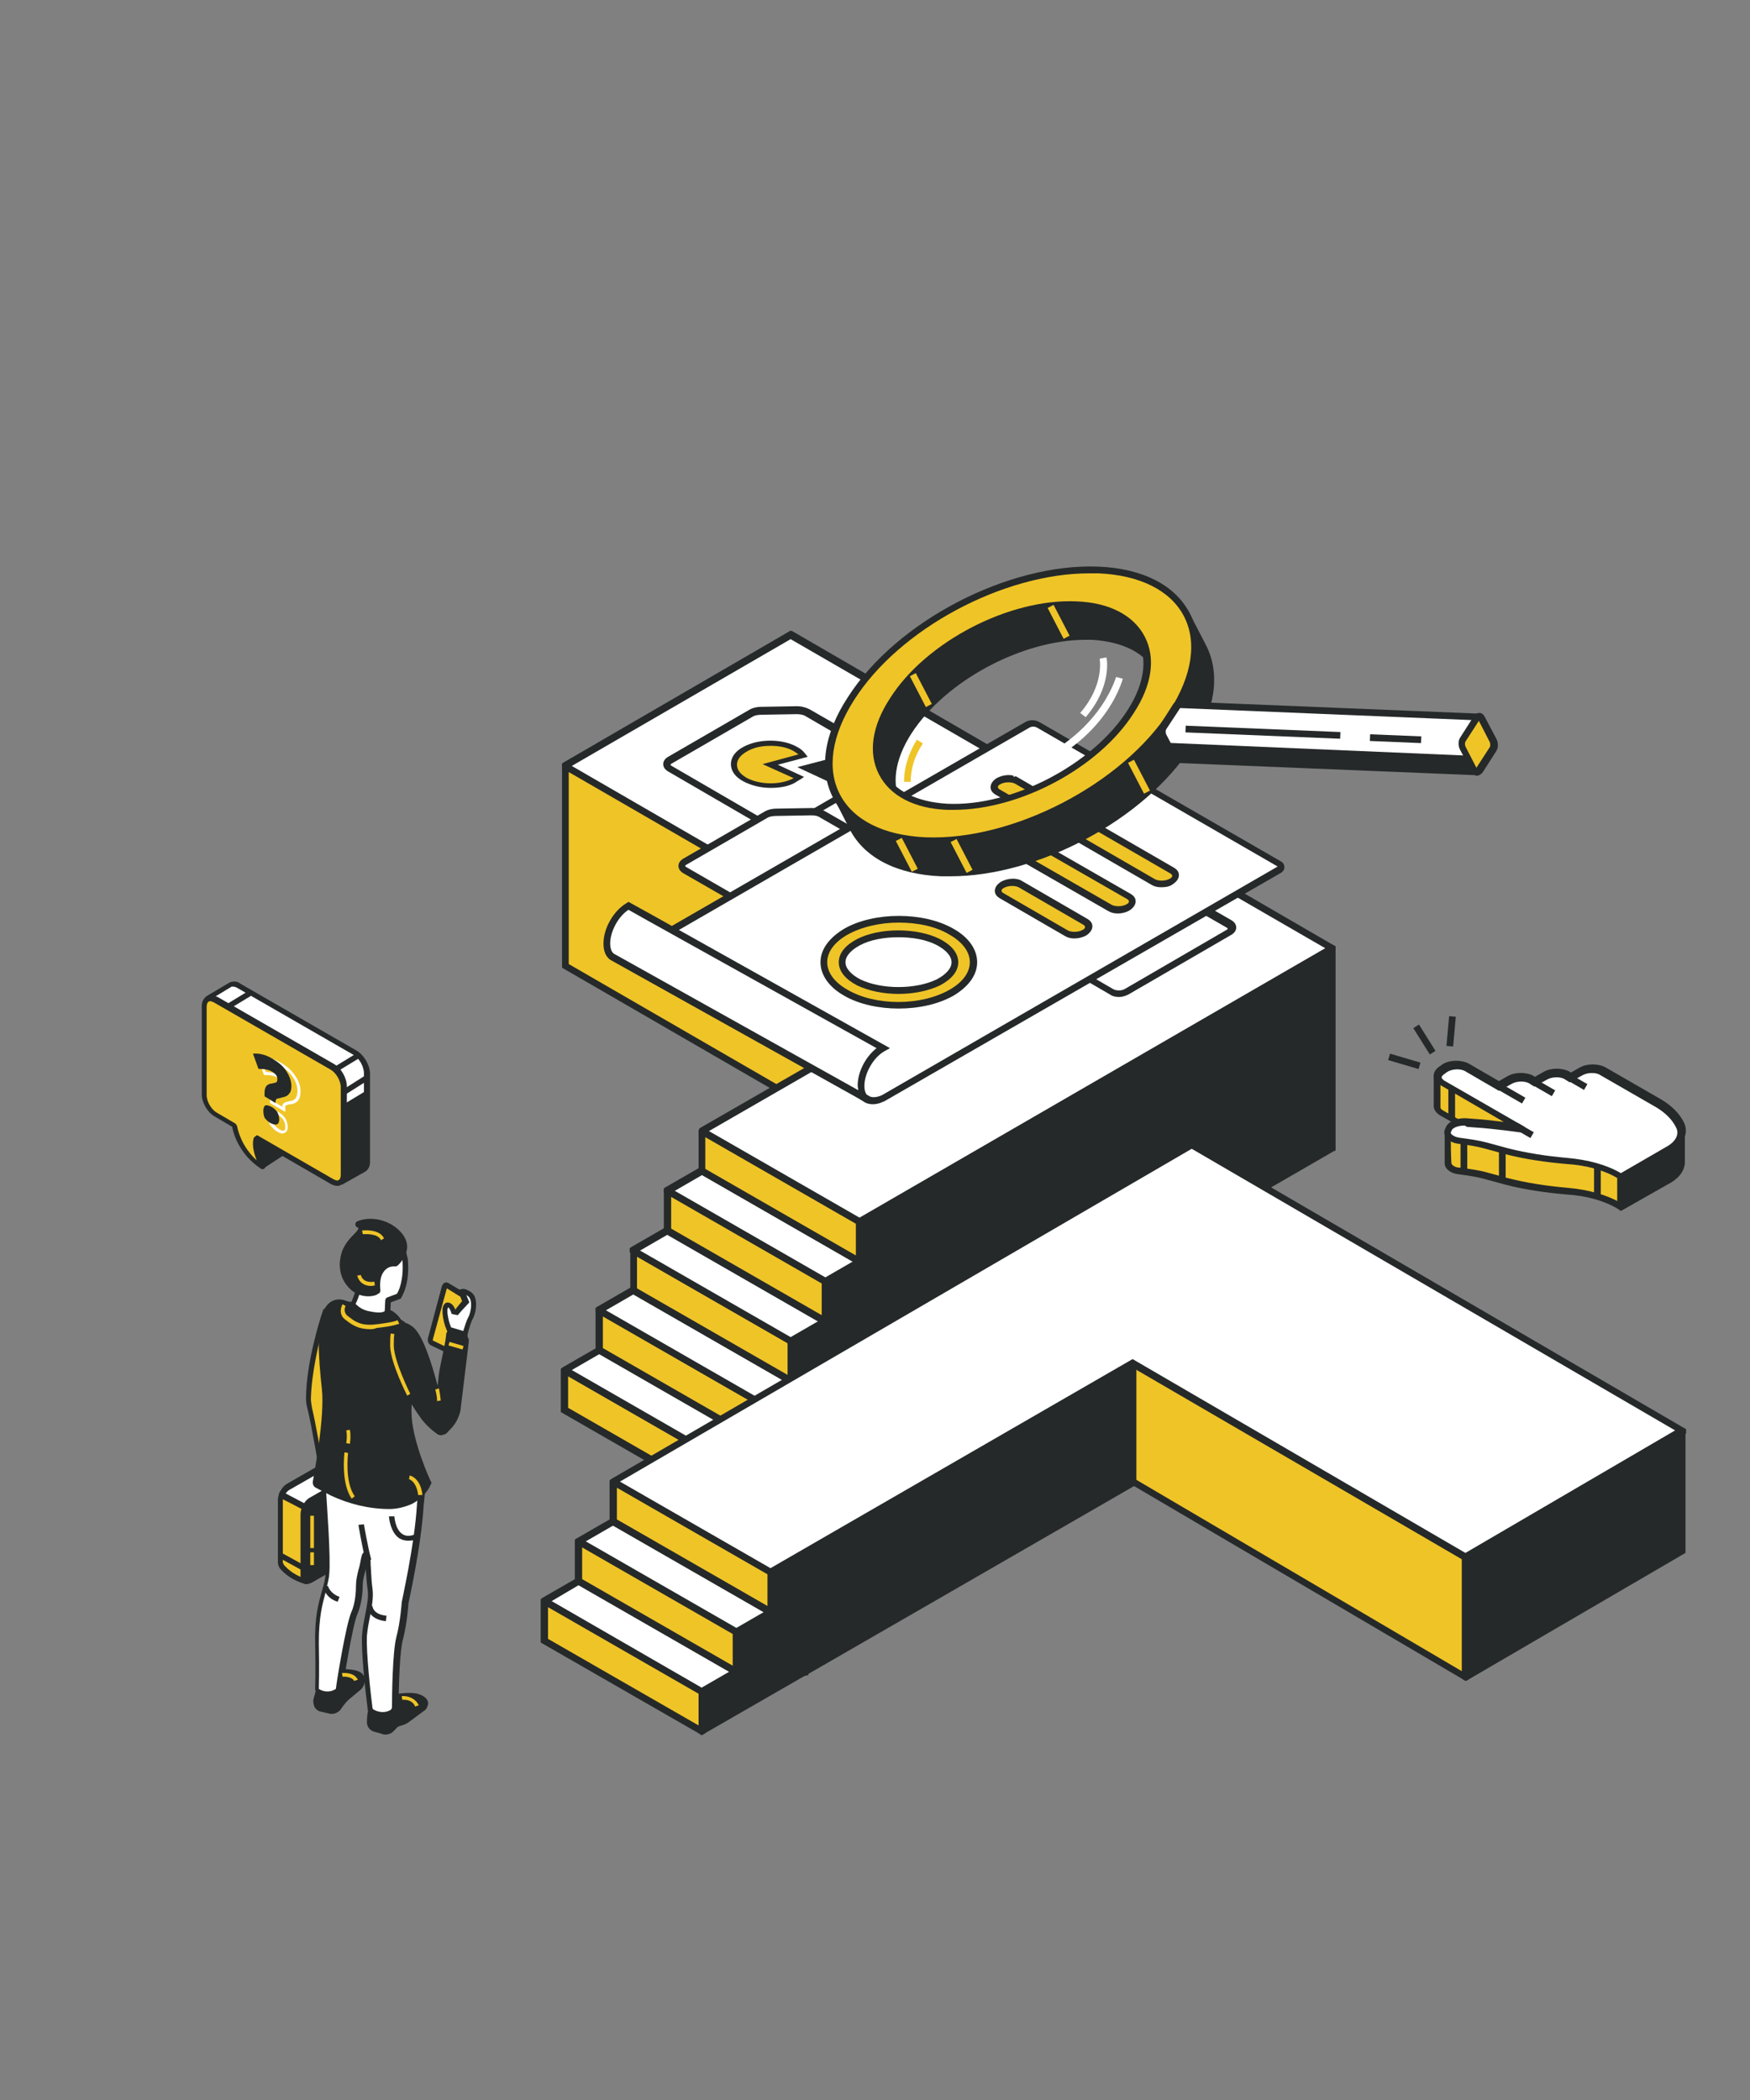 <svg width="455" height="546" viewBox="0 0 455 546" fill="none" xmlns="http://www.w3.org/2000/svg">
<rect x="0" y="0" width="455" height="546" fill="#808080" stroke="none"/>
<g clip-path="url(#clip0_269_190)">
<g clip-path="url(#clip1_269_190)">
<path d="M146.922 199.148V251.133L287.66 332.438V280.453L146.922 199.148Z" fill="#EFC427"/>
<path d="M287.66 333.545L287.184 333.228L146.129 251.606V251.131V198.671L147.08 198.195L147.555 198.512L288.611 279.976V280.451V332.911L287.66 333.545ZM147.872 250.655L286.867 331.009V281.085L147.872 200.731V250.655Z" fill="#252929"/>
<path d="M346.3 246.539L287.659 280.456L232.188 312.312V364.297L287.817 332.282L346.3 298.524V246.539Z" fill="#252929"/>
<path d="M232.345 365.404L231.395 364.928V364.453V311.993L231.87 311.676L287.024 279.978L287.183 279.82L346.299 245.586L347.25 246.061V246.537V299.155L346.775 299.314L288.609 332.914L288.292 333.072L232.345 365.404ZM233.138 312.944V362.868L287.024 331.804L287.5 331.487L345.507 297.887V248.122L288.609 281.088L288.134 281.405L233.138 312.944Z" fill="#252929"/>
<path d="M191.457 288.859V340.844L232.189 364.459V312.474L191.457 288.859Z" fill="#EFC427"/>
<path d="M232.347 365.408L231.871 365.091L190.664 341.317V340.842V288.382L191.615 287.906L192.09 288.223L233.298 311.997V312.472V364.932L232.347 365.408ZM192.407 340.366L231.396 362.872V312.948L192.407 290.442V340.366Z" fill="#252929"/>
<path d="M187.812 390.126L232.347 364.451V312.625L187.812 338.459L180.68 378.081L187.812 390.126Z" fill="#252929"/>
<path d="M187.494 391.392L187.019 390.6L179.887 378.396V378.079L187.019 337.981L187.336 337.823L232.347 311.672L233.298 312.147V312.623V365.083L232.822 365.4L187.494 391.392ZM181.63 377.92L188.128 388.856L231.554 363.815V313.891L188.604 338.774L181.63 377.92Z" fill="#252929"/>
<path d="M187.652 390.12L146.762 366.505V356.203L187.652 379.818V390.12C187.81 390.12 187.81 390.12 187.652 390.12Z" fill="#EFC427"/>
<path d="M187.654 391.233L187.178 390.916L145.812 367.142V366.667V355.89L146.763 355.414L147.239 355.731L188.605 379.504V379.98V390.757L187.654 391.233ZM147.714 366.033L186.861 388.538V380.297L147.714 357.791V366.033Z" fill="#252929"/>
<path d="M187.812 379.827L146.922 356.212L155.797 351.141L196.688 374.597L187.812 379.827Z" fill="white"/>
<path d="M187.814 380.778L187.338 380.62L145.973 356.846V355.737L146.448 355.42L155.799 350.031L156.274 350.348L197.482 374.122V375.231L197.006 375.548L187.814 380.778ZM148.667 356.212L187.814 378.718L194.946 374.597L155.799 352.092L148.667 356.212Z" fill="#252929"/>
<path d="M196.687 374.596L155.797 350.982V340.68L196.687 364.295V374.596Z" fill="#EFC427"/>
<path d="M196.689 375.545L196.213 375.228L154.848 351.455V350.979V340.202L155.799 339.727L156.274 340.044L197.64 363.817V364.292V375.07L196.689 375.545ZM156.75 350.504L195.896 373.009V364.768L156.75 342.262V350.504Z" fill="#252929"/>
<path d="M214.437 333.226L173.547 309.611L182.422 304.539L223.313 328.154L214.437 333.226Z" fill="white"/>
<path d="M214.439 334.179L213.963 333.862L172.598 310.088V308.979L173.073 308.662L182.424 303.273L182.899 303.59L224.107 327.364V328.473L223.631 328.79L214.439 334.179ZM175.45 309.613L214.597 332.119L221.729 327.998L182.582 305.492L175.45 309.613Z" fill="#252929"/>
<path d="M223.472 327.995L182.582 304.38V294.078L223.472 317.693V327.995Z" fill="#EFC427"/>
<path d="M223.474 329.108L222.999 328.791L181.633 305.017V304.542V293.765L182.584 293.289L183.059 293.606L224.425 317.379V317.855V328.632L223.474 329.108ZM183.376 303.908L222.523 326.413V318.172L183.376 295.666V303.908Z" fill="#252929"/>
<path d="M346.302 246.532L205.563 165.227L146.922 199.143L246.929 256.992L182.582 294.078L223.472 317.693L346.302 246.532Z" fill="white"/>
<path d="M223.472 318.647L222.996 318.33L181.789 294.556V293.447L182.264 293.13L245.343 256.836L146.129 199.621V198.512L146.604 198.195L205.562 163.961L206.038 164.119L347.252 246.058V247.168L346.776 247.485L223.472 318.647ZM184.325 294.081L223.472 316.586L344.558 246.534L205.562 166.18L148.665 199.146L248.672 256.994L184.325 294.081Z" fill="#252929"/>
<path d="M196.687 364.288L155.797 340.673L164.672 335.602L205.563 359.216L196.687 364.288Z" fill="white"/>
<path d="M196.689 365.241L196.213 364.924L154.848 341.151V340.042L155.323 339.725L164.674 334.336L165.149 334.653L206.357 358.426V359.536L205.881 359.853L196.689 365.241ZM157.542 340.676L196.689 363.181L203.821 359.06L164.674 336.555L157.542 340.676Z" fill="#252929"/>
<path d="M205.562 359.057L164.672 335.442V325.141L205.562 348.756V359.057Z" fill="#EFC427"/>
<path d="M205.72 360.012L205.245 359.853L163.879 336.08V335.604V324.827L164.83 324.352L165.305 324.669L206.671 348.442V348.917V359.695L205.72 360.012ZM165.622 334.97L204.769 357.476V349.234L165.622 326.729V334.97Z" fill="#252929"/>
<path d="M205.562 348.757L164.672 325.142L173.547 320.07L214.438 343.685L205.562 348.757Z" fill="white"/>
<path d="M205.564 349.71L205.088 349.393L163.723 325.62V324.51L164.198 324.193L173.549 318.805L174.024 319.122L215.232 342.895V343.846L214.756 344.163L205.564 349.71ZM166.417 325.144L205.564 347.65L212.696 343.529L173.549 321.024L166.417 325.144Z" fill="#252929"/>
<path d="M214.437 343.526L173.547 319.911V309.609L214.437 333.224V343.526Z" fill="#EFC427"/>
<path d="M214.439 344.639L213.963 344.322L172.598 320.549V320.073V309.296L173.549 308.82L174.024 309.137L215.39 332.911V333.386V344.163L214.439 344.639ZM174.5 319.439L213.646 341.945V333.703L174.5 311.198V319.439Z" fill="#252929"/>
<path d="M381.012 404.87V436.092L437.275 403.285V372.062L381.012 404.87Z" fill="#252929"/>
<path d="M381.17 437.041L380.219 436.565V436.09V404.709L380.377 404.551V404.392L380.536 404.234L437.275 371.109L438.226 371.585V372.06V403.758L381.17 437.041ZM381.962 405.343V434.505L436.482 402.649V373.487L381.962 405.343Z" fill="#252929"/>
<path d="M294.633 354.469V385.216L381.168 436.091V404.868L294.633 354.469Z" fill="#EFC427"/>
<path d="M381.011 437.041L380.536 436.724L293.684 385.69V352.883L381.804 404.233V404.392L381.962 404.55V436.565L381.011 437.041ZM295.427 384.739L380.06 434.505V405.343L295.427 355.894V384.739Z" fill="#252929"/>
<path d="M209.203 403.6V434.823L294.629 385.691V354.469L209.203 403.6Z" fill="#252929"/>
<path d="M209.205 435.774L208.254 435.298V434.823V403.125L208.729 402.808L294.472 353.359L295.423 353.835V354.31V386.167L294.948 386.325L209.205 435.774ZM210.156 404.076V433.238L293.68 385.057V355.895L210.156 404.076Z" fill="#252929"/>
<path d="M168.316 379.984V431.81L209.048 434.663V403.441L168.316 379.984Z" fill="#EFC427"/>
<path d="M209.206 435.612L167.523 432.759V431.967V379.507L168.474 379.031L168.95 379.348L210.157 403.122V403.597V435.612H209.206ZM169.267 431.174L208.255 433.869V404.073L169.267 381.567V431.174Z" fill="#252929"/>
<path d="M182.583 450.195L209.367 434.822V403.758L178.938 411.207L184.96 427.056L182.583 450.195Z" fill="#252929"/>
<path d="M182.423 451.148L181.472 450.514V449.881L183.849 426.9L177.668 410.892L178.143 410.1H178.619L209.366 402.492L210.158 402.968V403.443V435.141L209.683 435.458L182.423 451.148ZM180.045 411.685L185.751 426.9L183.532 448.613L208.415 434.349V404.87L180.045 411.685Z" fill="#252929"/>
<path d="M191.457 424.366L150.566 400.751L159.442 395.68L200.332 419.295L191.457 424.366Z" fill="white"/>
<path d="M191.456 425.319L190.981 425.003L149.773 401.229V400.12L150.249 399.803L159.6 394.414L160.075 394.731L201.283 418.504V419.614L200.807 419.931L191.456 425.319ZM152.309 400.754L191.456 423.259L198.588 419.138L159.441 396.633L152.309 400.754Z" fill="#252929"/>
<path d="M200.332 419.135L159.441 395.521V385.219L200.332 408.834V419.135Z" fill="#EFC427"/>
<path d="M200.333 420.09L199.858 419.931L158.492 396.158V395.682V384.905L159.285 384.43L159.76 384.588L201.126 408.52V408.996V419.773L200.333 420.09ZM160.394 395.048L199.541 417.554V409.313L160.394 386.807V395.048Z" fill="#252929"/>
<path d="M309.848 297.734L159.441 385.062L200.332 408.835L294.474 354.474L381.01 404.873L437.273 372.066L309.848 297.734Z" fill="white"/>
<path d="M200.648 409.626H200.173L200.014 409.467L158.648 385.694V384.743L159.124 384.426L310.006 296.781L438.382 371.588V372.698L437.907 373.015L381.485 405.98H381.009L380.534 405.663L294.474 355.581L200.648 409.626ZM161.184 385.218L200.331 407.724L294.474 353.362L381.009 403.762L435.529 371.905L309.847 298.683L161.184 385.218Z" fill="#252929"/>
<path d="M182.422 450.198L141.531 426.583V416.281L182.422 439.896V450.198Z" fill="#EFC427"/>
<path d="M182.423 451.147L181.948 450.83L140.582 427.056V426.581V415.804L141.533 415.328L142.008 415.645L183.374 439.419V439.894V450.671L182.423 451.147ZM142.484 426.105L181.631 448.611V440.369L142.484 417.864V426.105Z" fill="#252929"/>
<path d="M182.425 439.898L141.535 416.283L150.411 411.211L191.301 434.826L182.425 439.898Z" fill="white"/>
<path d="M182.583 440.851L182.108 440.534L140.742 416.76V415.651L141.218 415.334L150.569 409.945L151.044 410.262L192.251 434.036V434.987L191.776 435.304L182.583 440.851ZM143.437 416.285L182.425 438.79L189.557 434.67L150.41 412.164L143.437 416.285Z" fill="#252929"/>
<path d="M191.457 434.667L150.566 411.052V400.75L191.457 424.365V434.667Z" fill="#EFC427"/>
<path d="M191.298 435.615L190.823 435.299L149.457 411.525V411.05V400.272L150.408 399.797L150.883 400.114L192.249 423.887V424.363V435.14L191.298 435.615ZM151.359 410.574L190.506 433.08V424.838L151.359 402.333V410.574Z" fill="#252929"/>
<path d="M102.702 378.083C102.702 378.083 100.8 375.388 96.68 374.438C96.68 374.438 96.68 374.438 96.521 374.438C96.204 374.438 95.887 374.437 95.57 374.596L74.808 386.483C73.699 387.117 72.906 388.702 72.906 390.128V405.977C72.906 406.452 73.065 406.928 73.223 407.245C73.382 407.562 75.125 409.781 79.404 411.049C79.563 411.049 79.563 411.049 79.563 410.89L84.635 401.539L95.412 395.358C96.521 394.724 97.314 393.139 97.314 391.713V384.422L101.117 380.619L102.702 378.083Z" fill="white"/>
<path d="M79.564 411.844H79.406C74.968 410.576 73.066 408.041 72.749 407.724L72.59 407.407C72.432 407.09 72.273 406.614 72.273 405.98V390.131C72.273 388.546 73.224 386.645 74.492 385.852L95.254 373.965C95.73 373.648 96.205 373.648 96.522 373.648L96.839 373.807C101.119 374.916 103.179 377.611 103.179 377.769L103.496 378.086L101.594 381.414L97.949 384.901V391.875C97.949 393.46 96.998 395.361 95.73 396.154L85.111 402.335L80.198 411.527C80.039 411.686 79.881 411.844 79.564 411.844ZM73.858 406.931C74.334 407.407 75.919 409.309 79.247 410.418L84.16 401.384L95.096 395.045C95.888 394.569 96.681 393.143 96.681 392.033V384.584L100.643 380.622L101.911 378.403C101.277 377.769 99.534 376.026 96.522 375.392H96.364C96.205 375.392 96.047 375.392 95.888 375.55L75.126 387.437C74.334 387.912 73.541 389.339 73.541 390.448V406.297C73.541 406.297 73.7 406.614 73.858 406.931Z" fill="#252929"/>
<path d="M84.795 401.702L91.293 397.898C83.527 393.777 76.236 389.973 73.383 388.547C73.225 389.022 73.066 389.656 73.066 390.132V405.981C73.066 406.456 73.225 406.932 73.383 407.249C73.542 407.566 75.285 409.784 79.564 411.052C79.723 411.052 79.723 411.052 79.723 410.894L84.795 401.702Z" fill="#EFC427"/>
<path d="M79.564 411.843H79.406C74.968 410.575 73.066 408.039 72.749 407.722L72.59 407.405C72.432 407.088 72.273 406.612 72.273 405.979V390.13C72.273 389.496 72.432 388.862 72.59 388.228L72.907 387.594L73.541 387.911C76.553 389.496 83.685 393.299 91.451 397.262L92.56 397.896L85.111 402.175L80.198 411.367C80.039 411.684 79.881 411.843 79.564 411.843ZM73.858 406.929C74.334 407.405 75.919 409.307 79.247 410.416L84.16 401.382L89.707 398.213C82.892 394.726 76.711 391.397 73.541 389.813C73.541 389.971 73.541 390.288 73.541 390.447V406.295C73.541 406.295 73.7 406.612 73.858 406.929Z" fill="#252929"/>
<path d="M101.277 399.01L80.515 410.897C79.406 411.531 78.613 410.897 78.613 409.47V393.621C78.613 392.195 79.406 390.61 80.515 389.976L101.277 378.089C102.387 377.456 103.179 378.089 103.179 379.516V395.365C103.179 396.791 102.387 398.376 101.277 399.01Z" fill="#252929"/>
<path d="M79.88 411.846C79.563 411.846 79.246 411.846 79.088 411.688C78.454 411.371 78.137 410.578 78.137 409.627V393.778C78.137 392.194 79.088 390.292 80.356 389.499L101.118 377.613C101.752 377.296 102.544 377.137 103.02 377.454C103.654 377.771 103.97 378.563 103.97 379.514V395.363C103.97 396.948 103.02 398.85 101.752 399.643L80.99 411.529C80.514 411.688 80.197 411.846 79.88 411.846ZM102.069 378.563C101.91 378.563 101.752 378.722 101.593 378.722L80.99 390.609C80.197 391.084 79.405 392.511 79.405 393.62V409.469C79.405 410.103 79.563 410.261 79.722 410.42C79.88 410.578 80.197 410.42 80.356 410.261L101.118 398.375C101.91 397.899 102.703 396.473 102.703 395.363V379.514C102.544 379.039 102.386 378.722 102.069 378.563Z" fill="#252929"/>
<path d="M94.443 374.827L93.758 376.078L99.735 379.352L100.421 378.101L94.443 374.827Z" fill="#252929"/>
<path d="M73.134 403.702L72.449 404.953L78.427 408.226L79.112 406.975L73.134 403.702Z" fill="#252929"/>
<path d="M84.159 342.266C84.159 342.266 80.356 354.311 80.356 363.662C80.356 364.613 80.514 365.564 80.672 366.356C81.782 370.318 83.842 383.473 83.842 383.473L93.51 373.013L88.755 354.786L84.159 342.266Z" fill="#EFC427"/>
<path d="M83.366 385.056L83.208 383.629C83.208 383.471 80.989 370.475 80.038 366.671C79.721 365.561 79.562 364.611 79.562 363.66C79.562 354.309 83.366 342.58 83.525 342.105L84.159 340.203L89.547 354.626L94.46 373.327L83.366 385.056ZM84.159 344.482C83.049 348.286 80.989 356.845 80.83 363.66C80.83 364.452 80.989 365.244 81.147 366.195C81.94 369.365 83.525 378.399 84.159 381.886L92.559 372.852L88.121 354.943L84.159 344.482Z" fill="#252929"/>
<path d="M96.998 442.909C96.998 442.909 95.888 445.286 96.047 448.139C96.047 448.773 96.522 449.407 97.315 449.724L99.534 450.358C100.167 450.516 100.96 450.358 101.435 449.882L102.386 448.931C102.862 448.456 103.496 448.139 104.288 447.981C104.764 447.822 105.239 447.664 105.715 447.347L109.994 444.177C110.628 443.701 110.786 442.909 110.311 442.275C109.994 441.799 109.36 441.324 108.25 441.007C105.873 440.373 101.435 441.324 101.435 441.324L96.998 442.909Z" fill="#252929"/>
<path d="M100.169 450.993C99.852 450.993 99.693 450.993 99.376 450.834L97.157 450.201C96.206 449.884 95.572 449.091 95.414 448.14C95.255 445.129 96.365 442.752 96.365 442.593L96.523 442.276L101.437 440.691C101.754 440.691 106.033 439.74 108.569 440.374C109.678 440.691 110.47 441.167 110.946 441.801C111.263 442.276 111.421 442.752 111.263 443.227C111.104 443.702 110.946 444.336 110.47 444.653L106.191 447.823C105.716 448.14 105.082 448.457 104.448 448.616C103.814 448.774 103.338 448.933 103.021 449.408L102.07 450.359C101.437 450.834 100.803 450.993 100.169 450.993ZM97.474 443.385C97.157 444.019 96.682 445.921 96.682 447.982C96.682 448.457 96.999 448.774 97.474 448.933L99.693 449.567C100.169 449.725 100.644 449.567 100.961 449.25L101.912 448.299C102.546 447.665 103.338 447.348 104.131 447.189C104.606 447.189 104.923 447.031 105.24 446.714L109.519 443.544C109.678 443.385 109.836 443.227 109.836 443.069C109.836 442.91 109.836 442.752 109.678 442.593C109.361 442.118 108.727 441.801 108.093 441.642C105.874 441.167 101.754 441.959 101.595 441.959L97.474 443.385Z" fill="#252929"/>
<path d="M83.685 434.988C83.685 434.988 82.576 439.742 82.1 441.169C81.942 441.803 81.942 442.595 82.259 443.229C82.417 443.546 82.734 443.863 83.21 444.022L85.904 444.656C86.538 444.814 87.33 444.497 87.647 443.863C88.44 442.754 89.232 441.644 90.342 440.693L93.036 438.316C93.036 438.316 94.304 437.207 93.67 435.622C93.353 434.829 91.768 434.512 90.342 434.354C88.915 434.195 87.489 434.195 87.489 434.195L83.685 434.988Z" fill="#252929"/>
<path d="M86.381 445.603C86.222 445.603 86.064 445.603 85.905 445.603L83.211 444.969C82.577 444.811 82.101 444.335 81.784 443.86C81.467 443.067 81.309 442.116 81.626 441.324C82.101 439.898 83.052 435.143 83.052 435.143L83.211 434.667L87.648 433.875C87.807 433.875 89.233 433.875 90.66 434.033C93.037 434.192 94.147 434.826 94.622 435.777C95.415 437.837 93.83 439.264 93.83 439.264L90.977 441.641C90.184 442.275 89.392 443.226 88.441 444.652C87.966 445.128 87.173 445.603 86.381 445.603ZM84.32 435.618C84.003 436.886 83.211 440.215 82.894 441.482C82.735 441.958 82.735 442.592 83.052 443.067C83.211 443.226 83.369 443.384 83.528 443.384L86.222 444.018C86.698 444.177 87.014 443.86 87.332 443.543C88.282 442.116 89.233 441.007 90.184 440.215L92.879 437.837C92.879 437.837 93.671 437.045 93.354 435.777C93.196 435.618 92.562 435.143 90.66 434.826C89.233 434.667 87.807 434.667 87.807 434.667L84.32 435.618Z" fill="#252929"/>
<path d="M109.36 384.584C107.3 382.682 102.07 386.011 98.583 388.705C97.632 382.207 84.478 387.596 84.478 387.596C84.478 387.596 85.904 404.871 85.428 409.467C84.953 414.063 82.576 417.075 82.734 427.059C82.893 434.984 82.734 438.154 82.734 439.105C82.734 439.263 82.893 439.58 83.051 439.739C83.844 440.214 86.062 441.323 88.281 439.739C88.44 439.58 88.44 439.422 88.598 439.263C88.915 437.044 91.134 422.939 92.561 419.61C93.67 417.075 93.828 414.063 93.987 412.161C93.987 410.893 94.304 409.626 94.621 408.516C94.938 407.407 95.255 404.554 95.572 404.395C96.047 405.188 96.047 405.98 96.047 406.931C96.206 409.626 96.364 412.003 96.523 413.112C96.998 416.916 95.572 420.403 95.096 425.158C94.779 429.278 96.206 441.323 96.523 444.176C96.523 444.652 96.84 444.969 97.157 445.286C98.108 445.761 100.009 446.554 102.228 445.444C102.704 445.127 103.021 444.652 103.021 444.176C103.021 441.165 103.179 429.754 104.13 426.108C105.24 421.829 105.557 416.758 105.557 416.758C105.557 416.758 108.885 402.335 109.519 391.399C109.36 389.18 110.153 385.377 109.36 384.584Z" fill="white"/>
<path d="M99.533 446.551C98.266 446.551 97.156 446.076 96.522 445.759C95.888 445.442 95.571 444.808 95.571 444.174C95.096 440.687 93.828 429.117 94.145 424.997C94.303 423.095 94.62 421.51 94.937 419.925C95.413 417.389 95.888 415.329 95.571 413.11C95.413 412.159 95.254 410.416 95.096 407.88C95.096 408.197 94.937 408.514 94.937 408.672C94.62 409.782 94.303 411.05 94.303 412.159C94.303 414.219 93.986 417.231 92.877 419.766C91.609 422.936 89.39 436.725 89.073 439.261C89.073 439.578 88.756 439.895 88.598 440.212C86.062 442.114 83.368 440.687 82.575 440.212C82.1 439.895 81.941 439.578 81.941 439.102C81.941 438.151 82.1 434.981 81.941 427.057C81.783 420.242 82.892 416.597 83.684 413.744C84.16 412.159 84.477 410.891 84.635 409.465C85.111 405.027 83.684 387.91 83.684 387.752V387.276L84.16 387.118C84.477 386.959 93.194 383.472 97.314 385.85C98.107 386.325 98.741 386.959 99.058 387.752C104.447 383.789 108.092 382.521 109.994 384.265C110.786 385.057 110.628 386.801 110.311 389.812C110.311 390.446 110.152 390.921 110.152 391.397C109.518 402.174 106.19 416.755 106.19 416.914C106.19 417.072 105.873 421.985 104.764 426.265C103.971 429.117 103.654 437.359 103.654 444.174C103.654 444.966 103.179 445.6 102.545 446.076C101.435 446.393 100.484 446.551 99.533 446.551ZM95.571 403.442L95.888 404.076C96.364 404.868 96.364 405.819 96.364 406.612V406.77C96.522 409.94 96.681 412.001 96.839 412.951C97.156 415.329 96.681 417.706 96.205 420.242C95.888 421.827 95.571 423.412 95.413 425.155C95.096 429.276 96.522 441.638 96.839 444.015C96.839 444.174 96.998 444.491 97.156 444.491C97.948 444.966 99.692 445.6 101.435 444.649C101.752 444.491 101.752 444.332 101.911 444.015C101.911 440.687 102.069 429.593 103.02 425.789C104.13 421.668 104.447 416.597 104.447 416.597C104.447 416.28 107.775 401.857 108.409 391.238C108.409 390.763 108.567 390.129 108.567 389.495C108.726 388.227 109.043 385.533 108.567 385.057C107.299 383.948 103.496 385.533 98.582 389.178L97.632 389.812L97.473 388.703C97.314 387.752 96.839 387.118 96.205 386.642C93.511 385.057 87.488 386.801 84.794 387.91C84.952 390.921 86.062 405.185 85.586 409.465C85.428 411.05 84.952 412.476 84.635 414.061C83.843 417.072 82.892 420.4 82.892 427.057C83.05 434.981 82.892 438.151 82.892 439.102C83.526 439.578 85.428 440.37 87.33 439.102C87.488 437.517 89.865 422.778 91.292 419.291C92.401 416.914 92.56 413.744 92.56 412.159C92.56 410.891 92.877 409.465 93.194 408.197C93.352 407.721 93.511 407.087 93.669 406.295C93.986 404.393 94.145 403.918 94.62 403.601L95.571 403.442Z" fill="#252929"/>
<path d="M115.543 334.497L111.898 348.127C111.739 348.603 112.056 349.078 112.373 349.236L117.762 351.772L122.041 337.667L116.335 334.338C116.018 334.18 115.701 334.18 115.543 334.497Z" fill="#EFC427"/>
<path d="M118.236 352.726L112.213 349.873C111.421 349.556 111.104 348.764 111.262 347.971L114.908 334.341C115.066 334.024 115.225 333.707 115.541 333.549C115.858 333.39 116.175 333.39 116.492 333.549L122.674 337.194L118.236 352.726ZM116.175 334.975L112.53 348.288C112.53 348.447 112.53 348.605 112.689 348.605L117.285 350.824L121.089 337.986L116.175 334.975Z" fill="#252929"/>
<path d="M90.024 339.096C90.024 339.096 86.855 337.035 84.794 340.681C82.734 344.167 83.526 353.043 84.319 361.126C85.111 368.258 82.417 382.68 81.941 385.533C81.941 385.85 82.1 386.167 82.258 386.326L86.221 388.386C90.817 390.605 96.047 391.714 101.119 391.714C103.02 391.714 104.764 391.239 106.349 390.446L106.666 390.288C108.726 389.337 110.311 387.593 111.103 385.692C111.103 385.692 106.032 374.756 106.032 367.465C106.032 360.016 108.568 346.703 103.813 344.167C99.058 341.632 94.779 343.375 94.779 343.375L90.024 339.096Z" fill="#252929"/>
<path d="M101.278 392.347C96.048 392.347 90.818 391.079 86.063 388.86L82.101 386.799C81.467 386.482 81.309 385.848 81.309 385.373C81.784 382.52 84.478 368.256 83.686 361.124C82.735 352.407 82.26 344.007 84.32 340.362C85.112 339.094 85.905 338.302 87.173 337.985C88.916 337.509 90.501 338.46 90.501 338.46L95.256 342.264C96.524 341.947 100.327 340.996 104.448 343.215C108.41 345.434 107.776 353.675 107.301 360.966C107.142 363.185 106.984 365.403 106.984 367.147C106.984 374.279 111.897 385.056 112.056 385.215L112.214 385.532L112.056 385.848C111.105 388.067 109.361 389.811 107.301 390.92L106.984 391.079C105.082 391.871 103.18 392.347 101.278 392.347ZM87.965 339.253C87.807 339.253 87.49 339.253 87.331 339.411C86.539 339.57 85.905 340.204 85.429 341.154C83.527 344.483 84.161 353.041 85.112 361.124C85.905 368.415 83.21 382.996 82.735 385.848L86.697 387.909C91.293 390.128 96.365 391.237 101.278 391.237C103.022 391.237 104.765 390.92 106.191 390.128L106.508 389.969C108.252 389.177 109.678 387.75 110.471 386.007C109.678 384.264 105.399 374.596 105.399 367.781C105.399 366.037 105.557 363.818 105.716 361.6C106.191 354.943 106.667 346.86 103.497 345.117C99.218 342.739 95.097 344.324 95.097 344.324L94.78 344.483L89.55 340.204C89.392 339.57 88.758 339.253 87.965 339.253Z" fill="#252929"/>
<path d="M91.449 339.573C91.29 339.89 91.449 339.89 91.766 340.049C92.717 341 95.728 343.06 100.8 341.634L100.958 337.988C100.958 337.988 100.958 337.83 101.117 337.83L103.811 336.879C103.811 336.879 106.03 333.868 105.554 327.211L104.92 324.358L99.056 323.883L94.46 328.637L93.668 333.551C93.192 335.453 92.241 338.147 91.449 339.573Z" fill="white"/>
<path d="M97.313 342.898C93.985 342.898 92.083 341.472 91.291 340.679C90.657 340.045 90.657 339.57 90.974 339.253C91.766 337.827 92.717 335.132 92.876 333.706L93.668 328.634L98.581 323.562L105.238 324.038L106.03 327.366C106.664 334.181 104.287 337.351 104.287 337.51L104.128 337.668L101.593 338.619L101.434 342.423L100.959 342.581C99.532 342.74 98.423 342.898 97.313 342.898ZM92.083 339.728C93.034 340.521 95.57 342.423 100.008 341.313L100.166 338.144C100.166 337.827 100.325 337.51 100.642 337.351L103.178 336.4C103.653 335.766 105.079 332.755 104.604 327.366L104.128 325.147L99.057 324.83L94.936 329.268L94.144 334.023C93.827 335.449 93.034 338.144 92.083 339.728Z" fill="#252929"/>
<path d="M92.404 339.892C91.77 339.258 90.819 338.941 90.027 339.416C89.71 339.575 89.393 339.575 89.076 339.892C87.491 341.635 92.879 346.548 99.695 344.647C100.804 344.33 101.913 344.171 102.864 344.013L103.974 343.854C103.974 343.537 103.498 342.586 101.913 341.477C101.438 341.16 100.804 341.16 100.329 341.477C99.695 341.952 98.427 341.952 96.366 341.635C93.989 341.318 92.879 340.367 92.404 339.892Z" fill="#252929"/>
<path d="M96.523 345.754C92.561 345.754 89.55 343.852 88.44 342.109C87.806 341.158 87.806 340.207 88.44 339.414C88.757 338.939 89.233 338.939 89.391 338.78C89.391 338.78 89.55 338.78 89.55 338.622C90.501 338.146 91.769 338.463 92.719 339.256C93.195 339.731 94.304 340.682 96.365 340.999C98.742 341.475 99.535 341.158 99.852 340.999C100.644 340.524 101.595 340.524 102.229 340.999C103.972 342.267 104.448 343.377 104.448 343.694L104.606 344.01L104.289 344.644L102.863 344.803C101.753 344.961 100.644 345.12 99.693 345.278C98.742 345.595 97.633 345.754 96.523 345.754ZM90.818 339.89C90.659 339.89 90.501 339.89 90.342 340.048C90.184 340.048 90.025 340.207 90.025 340.207C89.867 340.207 89.708 340.365 89.55 340.524C89.391 340.682 89.55 341.158 89.708 341.475C90.659 343.06 94.621 345.437 99.535 344.169C100.486 343.852 101.753 343.694 102.863 343.535C102.546 343.218 102.229 342.743 101.595 342.267C101.278 342.109 100.961 342.109 100.644 342.267C99.852 342.743 98.425 342.901 96.206 342.426C93.671 341.95 92.244 340.841 91.769 340.207C91.61 340.048 91.135 339.89 90.818 339.89Z" fill="#252929"/>
<path d="M91.453 389.655C88.6 385.692 89.551 377.926 89.551 377.609L90.501 377.768C90.501 377.768 89.551 385.375 92.245 389.021L91.453 389.655Z" fill="#EFC427"/>
<path d="M81.623 403.602H80.672V406.93H81.623V403.602Z" fill="#EFC427"/>
<path d="M81.623 394.094H80.672V402.494H81.623V394.094Z" fill="#EFC427"/>
<path d="M122.827 337.35C122.034 335.924 120.608 335.607 119.657 336.241L120.449 336.716L121.242 338.618L119.498 340.679L118.865 341.63L118.072 341.471C118.072 341.471 117.755 340.045 116.963 339.728C116.17 339.411 116.012 340.679 116.012 340.679V341.63C116.17 343.056 116.487 344.482 117.121 345.75L121.4 347.018C121.4 347.018 122.034 344.166 122.668 342.898C122.985 341.63 123.619 338.935 122.827 337.35Z" fill="white"/>
<path d="M121.561 347.811L116.33 346.226L116.172 345.909C115.538 344.482 115.221 343.056 115.062 341.471V340.362C115.062 340.045 115.221 339.252 115.855 338.777C116.172 338.618 116.647 338.618 116.964 338.777C117.757 339.094 118.232 340.045 118.391 340.52L118.708 340.045L120.134 338.301L119.659 337.033L118.074 336.082L119.183 335.448C119.817 335.131 120.61 334.973 121.244 335.29C122.036 335.607 122.828 336.082 123.304 336.875C124.255 338.777 123.621 341.788 122.828 343.056C122.353 344.007 121.719 346.226 121.561 347.018V347.811ZM117.281 345.116L120.451 346.067C120.768 345.116 121.244 343.373 121.719 342.58C122.353 341.471 122.828 338.935 122.195 337.667C122.036 337.192 121.561 336.875 121.244 336.716L122.036 338.618L119.976 340.837L119.025 341.947L117.44 341.63L117.281 341.154C117.123 340.679 116.806 340.045 116.489 339.886C116.489 339.886 116.489 340.203 116.33 340.362V341.313C116.489 342.739 116.806 344.007 117.281 345.116Z" fill="#252929"/>
<path d="M101.909 350.19C101.909 350.19 103.335 359.541 109.675 368.099C110.784 369.684 112.211 371.111 113.796 372.22C114.429 372.695 115.38 372.537 115.856 371.903L116.331 371.428C117.282 370.477 117.916 369.526 118.392 368.258C118.709 367.465 118.867 366.673 119.026 365.88L121.086 348.922C121.086 348.288 120.769 347.654 120.135 347.337L117.441 346.386C117.124 346.228 116.648 346.545 116.648 346.862C116.49 348.764 115.856 351.933 115.063 355.42C114.271 358.907 114.271 365.246 114.271 365.246C114.271 365.246 110.626 348.288 106.822 345.277C102.86 342.424 101.275 346.703 101.909 350.19Z" fill="#252929"/>
<path d="M114.747 373.172C114.271 373.172 113.796 373.013 113.479 372.696C111.736 371.428 110.309 370.002 109.2 368.417C103.019 359.859 101.434 350.825 101.434 350.191C100.958 348.131 101.434 345.278 103.019 344.168C103.811 343.693 105.237 343.376 107.298 344.961C109.992 347.021 112.369 354.946 113.796 360.334C113.954 358.591 114.113 356.847 114.43 355.421C115.222 351.617 115.856 348.765 116.015 346.863C116.015 346.546 116.332 346.07 116.649 345.912C116.966 345.753 117.441 345.595 117.758 345.753L120.452 346.704C121.403 347.021 122.037 347.972 121.879 348.923L119.818 365.881C119.818 366.674 119.501 367.625 119.185 368.417C118.709 369.685 117.917 370.795 116.966 371.745L116.49 372.221C116.173 372.696 115.698 373.013 115.222 373.013C114.905 373.172 114.905 373.172 114.747 373.172ZM104.287 345.119C103.97 345.119 103.811 345.119 103.653 345.278C102.702 345.912 102.226 347.972 102.702 349.874C102.702 350.032 104.128 359.225 110.309 367.466C111.419 368.893 112.686 370.319 114.43 371.428C114.588 371.587 114.747 371.587 114.905 371.587L113.637 365.406C112.686 360.81 109.517 348.289 106.505 345.912C105.713 345.595 105.079 345.119 104.287 345.119ZM117.124 347.18C116.966 348.923 116.332 351.934 115.539 355.738C114.747 359.066 114.747 365.406 114.747 365.406V371.745C114.905 371.745 115.064 371.587 115.222 371.428L115.381 371.27L115.856 370.795C116.649 370.002 117.283 369.051 117.758 367.942C118.075 367.149 118.234 366.515 118.234 365.723L120.294 348.765C120.294 348.448 120.135 348.131 119.818 347.972L117.124 347.18Z" fill="#252929"/>
<path d="M92.244 321.66C90.976 322.928 89.866 324.354 89.391 326.098C88.757 328 88.599 330.694 90.342 333.23C93.195 337.667 97.157 336.399 98.108 336.082C98.266 336.082 98.266 335.924 98.266 335.766C98.108 334.973 97.949 332.12 99.376 330.218C100.802 328.475 102.546 328.633 103.021 328.633C103.179 328.633 103.179 328.633 103.179 328.633C103.655 328.158 106.508 325.305 104.606 321.977C102.546 318.49 97.474 316.747 93.353 318.332C93.195 318.332 93.195 318.49 93.353 318.649C93.829 318.807 94.463 319.283 93.67 320.392C93.353 320.709 92.719 321.184 92.244 321.66Z" fill="#252929"/>
<path d="M95.73 337.036C93.987 337.036 91.609 336.402 89.707 333.55C88.281 331.331 87.964 328.636 88.757 325.942C89.232 324.199 90.341 322.614 91.768 321.187C92.243 320.712 92.719 320.236 93.036 319.761C93.194 319.444 93.194 319.444 93.194 319.286C93.194 319.286 93.036 319.127 92.877 319.127C92.56 318.969 92.402 318.652 92.402 318.335C92.402 318.018 92.56 317.701 92.877 317.542C97.156 315.799 102.704 317.701 105.081 321.504C107.3 325.15 104.13 328.319 103.496 328.953C103.338 329.112 103.021 329.27 102.862 329.27C101.277 329.112 100.326 329.904 99.851 330.538C98.424 332.282 98.9 335.293 98.9 335.451C98.9 335.927 98.741 336.244 98.266 336.402C97.949 336.719 96.998 337.036 95.73 337.036ZM92.719 322.138C91.451 323.406 90.5 324.674 90.025 326.259C89.391 328.636 89.549 330.855 90.817 332.757C93.194 336.402 96.206 335.768 97.474 335.451C97.315 334.5 97.315 331.648 98.741 329.746C99.692 328.478 101.119 327.844 102.862 327.844C103.496 327.21 105.556 324.833 103.972 322.297C102.228 319.286 97.949 317.701 94.462 318.652C94.621 318.81 94.621 318.969 94.621 319.127C94.779 319.602 94.621 320.078 94.145 320.712C93.828 321.187 93.353 321.663 92.719 322.138Z" fill="#252929"/>
<path d="M99.058 322.456C98.265 320.713 95.412 320.872 94.303 320.872L94.144 319.921C95.888 319.762 98.899 319.921 99.85 321.981L99.058 322.456Z" fill="#EFC427"/>
<path d="M96.524 334.345C93.354 334.345 92.879 331.651 92.879 331.651L93.83 331.492C93.83 331.651 94.305 333.711 97.317 333.236L97.475 334.187C97.317 334.187 97 334.345 96.524 334.345Z" fill="#EFC427"/>
<path d="M96.206 345.592C93.195 345.592 91.61 344.482 90.342 343.531L89.708 343.056C88.44 342.105 88.282 340.52 89.074 339.094L89.867 339.569C89.391 340.362 89.55 341.471 90.342 342.105L90.976 342.581C92.403 343.69 94.146 344.799 97.791 344.324C101.912 343.848 103.338 343.373 103.338 343.214L103.814 344.165C103.814 344.165 102.387 344.799 97.95 345.275C97.157 345.592 96.682 345.592 96.206 345.592Z" fill="#EFC427"/>
<path d="M105.875 362.869C105.717 362.552 101.596 354.469 101.438 350.031C101.438 348.605 101.438 347.496 101.596 346.703L102.547 346.862C102.388 347.654 102.388 348.605 102.388 350.031C102.547 354.152 106.668 362.394 106.668 362.394L105.875 362.869Z" fill="#EFC427"/>
<path d="M113.64 364.297C113.64 362.712 113.164 361.286 113.164 361.286L114.115 360.969C114.115 360.969 114.432 362.395 114.59 364.139L113.64 364.297Z" fill="#EFC427"/>
<path d="M95.097 405.822C94.146 402.335 93.195 396.471 93.195 396.471L94.622 396.312C94.622 396.312 95.573 402.018 96.524 405.505L95.097 405.822Z" fill="#252929"/>
<path d="M90.974 375.387L90.023 375.229C90.023 375.229 90.34 373.486 90.023 371.901L90.974 371.742C91.291 373.486 90.974 375.387 90.974 375.387Z" fill="#EFC427"/>
<path d="M116.869 348.899L116.605 349.812L120.26 350.868L120.524 349.955L116.869 348.899Z" fill="#EFC427"/>
<path d="M108.725 388.704C108.25 385.059 106.348 384.584 106.348 384.584L106.506 383.633C106.665 383.633 109.359 384.267 109.834 388.704H108.725Z" fill="#EFC427"/>
<path d="M92.084 437.047C91.45 435.779 89.073 435.937 89.073 435.937L88.914 434.986C89.073 434.986 92.084 434.669 93.035 436.73L92.084 437.047Z" fill="#EFC427"/>
<path d="M107.932 443.699C107.14 441.639 104.604 441.956 104.604 441.956L104.445 441.005C105.555 440.846 107.932 441.322 108.883 443.382L107.932 443.699Z" fill="#EFC427"/>
<path d="M106.189 400.59C105.396 400.59 104.604 400.431 103.812 399.956C101.434 398.371 101.117 394.408 101.117 394.25H102.544C102.544 394.25 102.702 397.578 104.604 398.846C105.555 399.48 106.664 399.48 108.091 398.846L108.566 400.114C107.774 400.431 106.981 400.59 106.189 400.59Z" fill="#252929"/>
<path d="M87.804 416.441C84.792 415.649 84 412.796 84 412.637L85.268 412.32C85.268 412.479 85.902 414.381 88.279 415.173L87.804 416.441Z" fill="#252929"/>
<path d="M100.327 421.509C95.573 421.034 95.414 417.547 95.414 417.547H96.841C96.841 417.705 96.999 419.766 100.486 420.083L100.327 421.509Z" fill="#252929"/>
<path d="M68.467 303.111L74.807 298.99V298.832L66.724 289.164H66.565L65.297 295.028L64.981 299.149C64.981 299.149 64.981 299.149 64.981 299.307L68.467 303.111C68.309 303.27 68.309 303.27 68.467 303.111Z" fill="#252929"/>
<path d="M68.308 303.907C68.15 303.907 67.833 303.748 67.674 303.59L64.188 299.469V299.152L64.504 295.032L65.931 288.533L66.406 288.375C66.723 288.375 67.04 288.375 67.199 288.692L75.44 298.677V298.994C75.44 299.152 75.282 299.469 75.123 299.469L68.784 303.59C68.625 303.907 68.467 303.907 68.308 303.907ZM65.614 298.994L68.467 302.322L73.855 298.835L67.04 290.435L65.931 295.19L65.614 298.994Z" fill="#252929"/>
<path d="M92.402 273.799L62.131 256.365C61.339 255.889 60.705 255.889 60.229 256.048L54.365 259.535C54.206 259.535 54.206 259.693 54.365 259.852L61.497 267.301C61.497 267.301 61.497 267.301 61.497 267.459V279.821C61.497 281.723 62.923 284.259 64.667 285.21L69.105 287.746C69.263 287.904 69.263 288.063 69.421 288.221C69.58 289.489 70.848 295.036 76.395 298.682C76.553 298.84 76.712 298.682 76.553 298.365C75.761 296.938 74.493 293.927 74.81 291.55C74.969 291.391 75.127 291.391 75.286 291.391L84.636 296.78C84.636 296.78 84.636 296.78 84.636 296.938L88.599 307.24C88.599 307.398 88.757 307.398 88.757 307.398L94.621 303.912C95.097 303.595 95.414 302.961 95.414 302.01V279.029C95.414 277.127 94.146 274.75 92.402 273.799Z" fill="white"/>
<path d="M88.915 308.03L88.439 307.871C88.281 307.713 87.964 307.554 87.964 307.396L84.16 297.253L75.443 292.181C75.285 294.241 76.553 296.936 77.187 297.887C77.345 298.362 77.345 298.837 77.028 298.996C76.711 299.313 76.236 299.313 75.919 298.996C70.372 295.192 68.945 289.962 68.628 288.219L68.47 288.06L64.032 285.524C62.13 284.415 60.545 281.721 60.545 279.502V267.457L53.572 260.166C53.413 260.008 53.255 259.691 53.413 259.532C53.413 259.215 53.572 259.057 53.889 258.898L59.753 255.411C60.704 255.094 61.655 255.094 62.447 255.728L92.719 273.162C94.621 274.272 96.206 276.966 96.206 279.185V302.007C96.206 303.117 95.888 303.909 95.096 304.543L88.915 308.03ZM75.285 290.596L85.111 296.302L85.27 296.619L88.915 306.445L94.145 303.275C94.462 303.117 94.621 302.641 94.621 302.007V279.026C94.621 277.283 93.353 275.064 91.926 274.272L61.655 256.838C61.179 256.521 60.704 256.521 60.228 256.521L54.998 259.691L61.972 266.981V267.298V279.66C61.972 281.404 63.24 283.622 64.666 284.415L69.421 287.268L69.896 288.06C70.055 289.011 71.006 293.29 74.968 296.936C74.334 295.351 73.7 293.29 74.017 291.547V291.23L75.285 290.596Z" fill="#252929"/>
<path d="M86.376 277.441L56.105 259.848C54.52 258.897 53.094 259.69 53.094 261.592V284.414C53.094 286.316 54.52 288.693 56.105 289.644L60.701 292.339C60.86 292.339 60.86 292.497 60.86 292.656C61.018 293.923 62.286 299.471 67.833 303.274C67.992 303.433 68.15 303.274 67.992 302.957C67.199 301.531 65.773 298.361 66.407 295.984C66.407 295.825 66.565 295.825 66.724 295.825L86.218 307.078C87.803 308.029 89.229 307.237 89.229 305.335V282.671C89.388 280.61 88.12 278.392 86.376 277.441Z" fill="#EFC427"/>
<path d="M87.804 308.343C87.329 308.343 86.695 308.184 86.061 307.867L67.201 296.932C67.042 298.992 68.31 301.686 68.944 302.637C69.102 303.113 69.102 303.588 68.785 303.747C68.468 304.064 67.993 304.064 67.676 303.747C61.97 299.943 60.544 294.237 60.385 292.969L55.789 290.275C53.887 289.166 52.461 286.63 52.461 284.57V261.589C52.461 260.479 52.936 259.528 53.729 259.053C54.521 258.577 55.472 258.736 56.582 259.211L86.853 276.645C88.755 277.754 90.181 280.29 90.181 282.509V305.332C90.181 306.441 89.706 307.392 88.913 307.867C88.597 308.184 88.121 308.343 87.804 308.343ZM66.725 295.188C66.883 295.188 67.042 295.188 67.201 295.347L86.695 306.6C87.329 306.917 87.804 307.075 88.121 306.758C88.438 306.6 88.597 306.124 88.597 305.332V282.668C88.597 280.924 87.329 278.864 85.902 278.071L55.631 260.638C54.997 260.321 54.521 260.162 54.204 260.479C53.887 260.638 53.729 261.113 53.729 261.906V284.728C53.729 286.471 54.997 288.532 56.423 289.324L61.019 292.019C61.336 292.177 61.495 292.494 61.653 292.811C61.812 293.762 62.763 298.041 66.725 301.686C66.091 299.943 65.457 297.883 65.933 295.981L66.091 295.664L66.567 295.347C66.567 295.188 66.725 295.188 66.725 295.188Z" fill="#252929"/>
<path d="M92.676 273.89L87.394 277.102L88.135 278.32L93.417 275.109L92.676 273.89Z" fill="#252929"/>
<path d="M64.481 257.719L59.199 260.93L59.94 262.149L65.222 258.937L64.481 257.719Z" fill="#252929"/>
<path d="M94.842 279.709L89.082 283.352L89.844 284.557L95.605 280.915L94.842 279.709Z" fill="#252929"/>
<path d="M95.413 283.461L89.391 287.106V306.917L95.255 303.748L95.413 302.321V283.461Z" fill="#252929"/>
<path d="M73.382 294.716C73.066 294.716 72.59 294.557 72.115 294.24C71.322 293.765 70.847 293.289 70.371 292.656C69.896 292.022 69.737 291.229 69.737 290.437C69.737 289.644 70.054 289.01 70.53 288.852C71.005 288.535 71.639 288.693 72.432 289.169C73.224 289.644 73.7 290.12 74.175 290.754C74.492 291.388 74.809 292.18 74.809 292.973C74.809 293.765 74.492 294.399 74.016 294.557C73.858 294.557 73.7 294.716 73.382 294.716ZM71.164 289.327C71.005 289.327 71.005 289.327 71.005 289.327C70.688 289.486 70.688 289.961 70.688 290.437C70.688 291.071 70.847 291.705 71.164 292.18C71.481 292.814 71.956 293.131 72.59 293.606C73.066 293.923 73.541 294.082 73.858 293.923C74.175 293.765 74.175 293.448 74.175 292.973C74.175 292.339 74.016 291.705 73.7 291.229C73.382 290.754 72.907 290.278 72.273 289.803C71.639 289.486 71.322 289.327 71.164 289.327ZM74.016 289.01L70.213 286.791V285.524C70.213 284.731 70.371 284.097 70.688 283.622C71.005 283.146 71.639 282.829 72.432 282.829C73.066 282.671 73.382 282.671 73.382 282.512C73.382 282.512 73.541 282.354 73.541 281.878C73.541 281.561 73.382 281.403 73.224 281.086C73.066 280.769 72.749 280.452 72.273 280.293C71.322 279.659 70.213 279.501 68.945 279.501H68.628L67.043 274.905H67.518C69.262 274.746 71.164 275.222 73.066 276.331C74.65 277.282 75.918 278.391 76.711 279.659C77.662 280.927 78.137 282.354 78.137 283.78C78.137 284.731 77.979 285.524 77.503 286.157C77.028 286.633 76.394 287.108 75.443 287.108C74.492 287.267 74.334 287.425 74.334 287.425C74.175 287.425 74.175 287.584 74.175 287.901V289.01H74.016ZM71.005 286.316L73.382 287.742C73.382 287.267 73.541 286.95 73.858 286.791C74.016 286.633 74.334 286.474 75.284 286.316C76.077 286.157 76.552 285.999 76.869 285.524C77.186 285.048 77.345 284.414 77.345 283.622C77.345 282.354 76.869 281.086 76.077 279.976C75.284 278.708 74.016 277.758 72.59 276.807C71.005 275.856 69.42 275.38 67.994 275.38L69.103 278.708C70.371 278.708 71.639 279.025 72.59 279.501C73.066 279.818 73.382 280.135 73.7 280.452C74.016 280.927 74.175 281.244 74.175 281.72C74.175 282.195 74.016 282.671 73.7 282.829C73.382 282.988 72.907 283.146 72.432 283.305C71.798 283.463 71.481 283.622 71.164 283.939C71.005 284.256 70.847 284.731 70.847 285.524V286.316H71.005Z" fill="white"/>
<path d="M68.785 285.046V284.095C68.785 283.302 68.943 282.827 69.26 282.352C69.577 282.035 70.053 281.718 70.687 281.718C71.162 281.559 71.638 281.559 71.796 281.401C72.113 281.242 72.113 280.925 72.113 280.45C72.113 280.133 71.954 279.816 71.796 279.499C71.479 279.182 71.162 278.865 70.845 278.706C69.894 278.072 68.626 277.914 67.2 277.914L65.773 273.952C67.517 273.793 69.26 274.269 71.004 275.378C72.588 276.329 73.698 277.28 74.49 278.548C75.283 279.816 75.758 281.084 75.758 282.352C75.758 283.302 75.6 283.936 75.124 284.412C74.807 284.887 74.173 285.204 73.222 285.363C72.588 285.521 72.113 285.68 71.954 285.68C71.796 285.838 71.638 285.997 71.638 286.472V286.789L68.785 285.046ZM68.468 288.85C68.468 288.057 68.626 287.74 68.943 287.423C69.26 287.265 69.894 287.423 70.528 287.74C71.162 288.057 71.796 288.691 72.113 289.167C72.43 289.801 72.588 290.434 72.588 291.068C72.588 291.702 72.43 292.178 71.954 292.336C71.638 292.495 71.004 292.336 70.37 292.019C69.736 291.702 69.102 291.068 68.785 290.593C68.626 290.276 68.468 289.484 68.468 288.85Z" fill="#252929"/>
<path d="M206.989 184.727L197.797 184.885C196.846 184.885 195.737 185.202 195.103 185.519L174.023 197.723C172.914 198.357 172.914 199.308 174.023 199.942L200.491 215.315C201.601 215.949 203.344 215.949 204.295 215.315L230.763 199.942C231.872 199.308 231.872 198.357 230.763 197.723L209.842 185.361C209.05 185.044 208.099 184.727 206.989 184.727Z" fill="white"/>
<path d="M202.55 216.583C201.758 216.583 200.807 216.424 200.173 215.949L173.705 200.576C172.913 200.1 172.438 199.466 172.438 198.674C172.438 197.881 172.913 197.247 173.705 196.772L194.785 184.568C195.577 184.093 196.686 183.776 197.954 183.776L207.147 183.617C208.415 183.617 209.524 183.934 210.475 184.41L231.713 196.613C232.505 197.089 232.98 197.723 232.98 198.515C232.98 199.308 232.505 199.942 231.713 200.417L205.245 215.791C204.294 216.424 203.501 216.583 202.55 216.583ZM207.147 185.678C206.988 185.678 206.988 185.678 207.147 185.678L197.954 185.836C197.162 185.836 196.211 185.995 195.735 186.312L174.656 198.515C174.339 198.674 174.339 198.832 174.339 198.832C174.339 198.832 174.339 198.991 174.656 199.149L201.124 214.523C201.917 214.998 203.343 214.998 204.135 214.523L230.603 199.149C230.92 198.991 230.92 198.832 230.92 198.832C230.92 198.832 230.92 198.674 230.603 198.515L209.366 186.153C208.89 185.836 207.939 185.678 207.147 185.678Z" fill="#252929"/>
<path d="M209.363 199.617L216.812 203.104C219.031 201.519 219.507 199.3 218.08 197.398L209.363 199.617Z" fill="#252929"/>
<path d="M216.814 203.9L207.305 199.462L218.24 196.609L218.557 196.926C219.35 197.877 219.667 198.987 219.508 200.096C219.35 201.364 218.557 202.632 217.131 203.583L216.814 203.9ZM211.425 199.779L216.814 202.157C217.607 201.523 218.082 200.73 218.24 199.938C218.399 199.304 218.24 198.67 217.765 198.036L211.425 199.779Z" fill="#252929"/>
<path d="M200.332 198.671L209.049 196.452C208.573 195.818 207.939 195.343 207.147 194.867C203.502 192.648 197.479 192.648 193.675 194.867C190.03 197.086 190.03 200.414 193.675 202.633C197.321 204.852 203.343 204.852 207.147 202.633C207.464 202.475 207.622 202.316 207.781 202.158L200.332 198.671Z" fill="#EFC427"/>
<path d="M200.333 204.853C197.797 204.853 195.261 204.219 193.201 203.11C191.141 202 190.031 200.416 190.031 198.672C190.031 196.929 191.141 195.344 193.201 194.234C197.163 192.016 203.503 192.016 207.307 194.234C208.258 194.71 208.891 195.344 209.367 195.978L210.001 196.77L202.235 198.831L209.05 202L208.099 202.634C207.782 202.793 207.624 202.951 207.307 203.11C205.563 204.378 203.027 204.853 200.333 204.853ZM200.333 193.917C197.956 193.917 195.737 194.393 193.993 195.502C192.409 196.453 191.616 197.563 191.616 198.831C191.616 200.099 192.409 201.208 193.993 202.159C197.322 204.061 202.869 204.219 206.356 202.317L198.273 198.672L207.624 196.136C207.307 195.978 206.99 195.661 206.673 195.502C205.088 194.393 202.71 193.917 200.333 193.917Z" fill="#252929"/>
<path d="M295.427 227.359L286.234 227.518C285.283 227.518 284.174 227.835 283.54 228.152L262.461 240.356C261.352 240.989 261.352 241.94 262.461 242.574L288.929 257.948C290.038 258.582 291.782 258.582 292.732 257.948L319.2 242.574C320.31 241.94 320.31 240.989 319.2 240.356L297.963 228.152C297.487 227.518 296.536 227.359 295.427 227.359Z" fill="white"/>
<path d="M290.988 259.216C290.196 259.216 289.245 259.057 288.611 258.582L262.143 243.208C261.35 242.733 260.875 242.099 260.875 241.306C260.875 240.514 261.35 239.88 262.143 239.405L283.222 227.201C284.014 226.725 285.124 226.408 286.392 226.408L295.584 226.25C296.852 226.25 297.962 226.567 298.912 227.042L320.15 239.246C320.942 239.722 321.418 240.356 321.418 241.148C321.418 241.94 320.942 242.574 320.15 243.05L293.365 258.582C292.731 258.899 291.78 259.216 290.988 259.216ZM295.426 228.31L286.233 228.469C285.441 228.469 284.49 228.627 284.014 228.944L262.935 241.148C262.618 241.306 262.618 241.465 262.618 241.465C262.618 241.465 262.618 241.623 262.935 241.782L289.403 257.155C290.196 257.631 291.622 257.631 292.414 257.155L318.882 241.782C319.199 241.623 319.199 241.465 319.199 241.465C319.199 241.465 319.199 241.306 318.882 241.148L297.645 228.944C297.169 228.469 296.377 228.31 295.426 228.31Z" fill="#252929"/>
<path d="M210.954 211.039L201.762 211.198C200.811 211.198 199.701 211.515 199.067 211.832L177.988 224.035C176.879 224.669 176.879 225.62 177.988 226.254L204.615 241.628C205.724 242.261 207.467 242.261 208.418 241.628L234.886 226.254C235.995 225.62 235.995 224.669 234.886 224.035L213.648 211.832C213.014 211.356 212.064 211.039 210.954 211.039Z" fill="white"/>
<path d="M206.515 242.893C205.723 242.893 204.772 242.735 204.138 242.259L177.67 227.044C176.878 226.569 176.402 225.935 176.402 225.142C176.402 224.35 176.878 223.716 177.67 223.241L198.749 211.037C199.542 210.561 200.651 210.244 201.919 210.244L211.112 210.086C212.379 210.086 213.489 210.403 214.44 210.878L235.677 223.082C236.47 223.558 236.945 224.191 236.945 224.984C236.945 225.776 236.47 226.41 235.677 226.886L209.21 242.259C208.259 242.735 207.308 242.893 206.515 242.893ZM210.953 211.988L201.761 212.146C200.968 212.146 200.017 212.305 199.542 212.622L178.463 224.825C178.146 224.984 178.146 225.142 178.146 225.142C178.146 225.142 178.146 225.301 178.463 225.459L205.089 240.833C205.881 241.308 207.308 241.308 208.1 240.833L234.568 225.459C234.885 225.301 234.885 225.142 234.885 225.142C234.885 225.142 234.885 224.984 234.568 224.825L213.33 212.622C212.696 212.146 211.904 211.988 210.953 211.988Z" fill="#252929"/>
<path d="M267.055 188.528L164.195 247.804L201.123 269.2C204.135 272.052 224.263 284.89 225.055 285.524C226.799 286.95 229.493 285.524 229.493 285.524L332.67 225.932C333.145 225.615 333.145 224.981 332.67 224.823L269.749 188.528C268.957 188.053 267.847 188.053 267.055 188.528Z" fill="white"/>
<path d="M226.958 287.106C226.166 287.106 225.215 286.948 224.423 286.314C224.106 286.155 222.045 284.729 219.826 283.144C213.487 279.023 203.026 272.05 200.649 269.989L162.453 247.801L266.581 187.733C267.69 187.099 269.117 187.099 270.226 187.733L333.146 224.027C333.622 224.344 333.939 224.82 333.939 225.454C333.939 226.088 333.622 226.563 333.146 226.88L229.97 286.314C229.811 286.314 228.543 287.106 226.958 287.106ZM166.098 247.801L201.917 268.563C203.977 270.623 215.072 277.755 220.936 281.718C224.264 283.936 225.532 284.729 225.849 284.887C227.117 285.838 229.336 284.729 229.336 284.729L332.195 225.295L269.592 189.16C268.958 188.843 268.324 188.843 267.69 189.16L166.098 247.801Z" fill="#252929"/>
<path d="M168.952 238.605L229.495 272.522C226.325 274.265 223.948 278.703 223.948 282.19C223.948 283.933 224.582 285.201 225.533 285.835L159.126 248.748C158.333 248.114 157.699 246.846 157.699 245.262C157.699 241.616 160.235 237.337 163.246 235.594L168.952 238.605Z" fill="white"/>
<path d="M225.057 286.627L158.65 249.541C157.382 248.59 156.906 247.164 156.906 245.262C156.906 241.299 159.601 236.703 162.929 234.801L163.404 234.484L169.427 237.813L231.396 272.522L229.97 273.314C227.117 274.899 224.74 279.02 224.74 282.348C224.74 283.775 225.215 284.726 225.849 285.201L225.057 286.627ZM163.404 236.545C160.71 238.288 158.65 242.25 158.65 245.262C158.65 246.53 158.967 247.481 159.601 247.956L223.155 283.458C223.155 283.141 222.996 282.665 222.996 282.19C222.996 278.703 225.057 274.741 227.909 272.522L168.476 239.398L163.404 236.545Z" fill="#252929"/>
<path d="M299.864 229.416L259.45 205.96C258.182 205.326 258.34 204.058 259.767 203.265C261.193 202.473 263.253 202.314 264.521 203.107L305.095 226.563C306.362 227.197 306.204 228.465 304.778 229.258C303.193 230.05 301.132 230.05 299.864 229.416Z" fill="#EFC427"/>
<path d="M301.924 230.683C300.973 230.683 300.181 230.524 299.388 230.049L258.815 206.592C258.022 206.117 257.547 205.483 257.547 204.69C257.547 203.739 258.181 202.947 259.132 202.313C260.875 201.362 263.252 201.204 264.679 202.155L305.252 225.611C306.045 226.086 306.52 226.72 306.52 227.513C306.52 228.464 305.886 229.256 304.935 229.89C304.143 230.524 303.033 230.683 301.924 230.683ZM300.339 228.622C301.29 229.098 303.033 229.098 304.143 228.464C304.777 228.147 304.777 227.83 304.777 227.671C304.777 227.513 304.618 227.354 304.46 227.196L263.886 203.739C262.936 203.264 261.192 203.264 260.083 203.898C259.449 204.215 259.449 204.532 259.449 204.69C259.449 204.849 259.607 205.007 259.766 205.166L300.339 228.622Z" fill="#252929"/>
<path d="M288.609 236.077L258.813 218.96C257.545 218.326 257.703 217.058 259.13 216.265C260.556 215.473 262.617 215.314 263.885 216.107L293.681 233.224C294.948 233.858 294.79 235.126 293.364 235.918C291.937 236.711 289.877 236.869 288.609 236.077Z" fill="#EFC427"/>
<path d="M290.67 237.499C289.719 237.499 288.927 237.341 288.134 236.865L258.338 219.748C257.546 219.273 257.07 218.639 257.07 217.847C257.07 216.896 257.704 216.103 258.655 215.469C260.399 214.518 262.776 214.36 264.202 215.311L293.998 232.428C294.791 232.903 295.266 233.537 295.266 234.329C295.266 235.28 294.632 236.073 293.681 236.707C292.889 237.182 291.779 237.499 290.67 237.499ZM261.825 216.42C261.033 216.42 260.24 216.579 259.606 216.896C259.131 217.213 258.972 217.53 258.972 217.688C258.972 217.847 259.131 218.005 259.289 218.164L289.085 235.28C290.036 235.756 291.779 235.756 292.889 235.122C293.523 234.805 293.523 234.488 293.523 234.329C293.523 234.171 293.364 234.013 293.206 233.854L263.41 216.737C263.093 216.579 262.459 216.42 261.825 216.42Z" fill="#252929"/>
<path d="M277.357 242.731L260.399 232.905C259.131 232.271 259.289 231.003 260.716 230.211C262.142 229.418 264.203 229.26 265.47 230.052L282.429 239.879C283.697 240.513 283.538 241.78 282.112 242.573C280.685 243.207 278.467 243.365 277.357 242.731Z" fill="#EFC427"/>
<path d="M279.418 243.998C278.467 243.998 277.675 243.839 276.883 243.364L259.924 233.538C259.132 233.062 258.656 232.428 258.656 231.636C258.656 230.685 259.29 229.892 260.241 229.258C261.985 228.307 264.362 228.149 265.788 229.1L282.747 238.926C283.539 239.402 284.015 240.036 284.015 240.828C284.015 241.779 283.381 242.571 282.43 243.205C281.637 243.681 280.369 243.998 279.418 243.998ZM277.675 241.937C278.626 242.413 280.369 242.413 281.479 241.779C282.113 241.462 282.113 241.145 282.113 240.987C282.113 240.828 281.954 240.67 281.796 240.511L264.837 230.685C263.886 230.209 262.143 230.209 261.034 230.843C260.4 231.16 260.4 231.477 260.4 231.636C260.4 231.794 260.558 231.953 260.717 232.111L277.675 241.937Z" fill="#252929"/>
<path d="M247.402 242.25C255.009 246.688 255.009 253.661 247.402 258.099C239.794 262.537 227.59 262.537 219.983 258.099C212.375 253.661 212.375 246.688 219.983 242.25C227.432 237.812 239.794 237.812 247.402 242.25Z" fill="#EFC427"/>
<path d="M233.615 262.223C228.543 262.223 223.313 261.114 219.509 258.895C215.547 256.676 213.328 253.506 213.328 250.178C213.328 246.85 215.547 243.838 219.509 241.461C227.275 237.023 240.113 237.023 247.879 241.461C251.841 243.68 254.06 246.85 254.06 250.178C254.06 253.506 251.841 256.518 247.879 258.895C243.917 261.114 238.845 262.223 233.615 262.223ZM233.615 239.876C228.86 239.876 223.947 240.986 220.302 243.046C216.973 244.948 215.072 247.484 215.072 250.178C215.072 252.872 216.973 255.408 220.302 257.31C227.592 261.589 239.479 261.589 246.928 257.31C250.256 255.408 252.158 252.872 252.158 250.178C252.158 247.484 250.256 244.948 246.928 243.046C243.283 240.827 238.528 239.876 233.615 239.876Z" fill="#252929"/>
<path d="M244.073 244.952C238.367 242.099 229.016 242.099 223.31 244.952C217.605 247.805 217.605 252.401 223.31 255.412C229.016 258.265 238.367 258.265 244.073 255.412C249.778 252.56 249.778 247.805 244.073 244.952Z" fill="white"/>
<path d="M233.614 258.421C229.652 258.421 225.848 257.629 222.837 256.202C219.825 254.617 218.082 252.557 218.082 250.18C218.082 247.802 219.825 245.742 222.837 244.157C228.701 241.146 238.369 241.146 244.391 244.157C247.403 245.742 249.146 247.802 249.146 250.18C249.146 252.557 247.403 254.617 244.391 256.202C241.38 257.629 237.576 258.421 233.614 258.421ZM233.614 243.681C229.969 243.681 226.323 244.315 223.629 245.742C221.252 247.01 219.825 248.595 219.825 250.18C219.825 251.764 221.252 253.349 223.629 254.617C229.176 257.312 238.052 257.312 243.599 254.617C245.976 253.349 247.403 251.764 247.403 250.18C247.403 248.595 245.976 247.01 243.599 245.742C240.905 244.315 237.259 243.681 233.614 243.681Z" fill="#252929"/>
<path d="M312.546 167.776L308.742 160.485L307.158 161.753C303.037 158.742 297.173 156.84 289.882 156.523C277.996 156.048 262.305 152.719 250.418 159.217C239.166 165.24 231.558 180.455 225.536 189.964C221.573 196.146 219.83 202.01 219.83 207.081L217.77 207.715L221.732 215.481C225.219 222.138 233.143 226.575 244.713 227.051C267.852 228.16 296.539 213.104 309.059 193.768C315.399 183.625 316.35 174.432 312.546 167.776ZM298.282 193.134C293.686 200.425 281.958 200.266 273.399 204.704C264.841 209.142 259.135 218.334 250.577 217.859C233.46 217.066 227.12 204.704 236.313 190.281C245.505 175.859 266.901 164.765 284.018 165.557C301.135 166.35 307.475 178.712 298.282 193.134Z" fill="#252929"/>
<path d="M247.088 227.84C246.296 227.84 245.504 227.84 244.711 227.84C233.3 227.365 224.741 223.085 220.938 215.636L216.5 206.92L218.877 206.286C219.036 201.055 220.938 195.191 224.741 189.327C225.851 187.742 226.802 185.84 228.07 183.939C233.617 174.746 240.59 163.335 249.941 158.263C259.609 153.033 271.654 154.143 282.273 154.935C284.967 155.093 287.503 155.41 289.881 155.569C296.696 155.886 302.718 157.629 307.156 160.641L309.058 159.056L313.496 167.614C313.496 167.773 313.654 167.931 313.654 167.931C317.299 175.222 316.031 184.414 309.85 194.082C297.647 213.101 269.911 227.84 247.088 227.84ZM222.681 215.003C226.326 221.659 234.092 225.463 244.711 225.938C245.504 225.938 246.138 225.938 246.93 225.938C269.277 225.938 296.379 211.516 308.107 192.972C314.129 183.622 315.239 174.746 311.594 168.09L311.277 167.456L308.265 161.75L306.997 162.859L306.522 162.542C302.401 159.531 296.537 157.788 289.722 157.471C287.345 157.312 284.65 157.154 281.956 156.837C271.654 155.886 259.926 154.935 250.734 159.848C241.7 164.761 234.885 175.856 229.496 184.89C228.387 186.791 227.277 188.693 226.168 190.278C222.523 195.984 220.621 201.848 220.621 206.92V207.554L219.036 208.029L222.681 215.003ZM251.209 218.806C251.051 218.806 250.892 218.806 250.575 218.806C242.017 218.489 235.677 215.161 232.824 209.614C229.972 204.067 230.923 197.093 235.677 189.803C245.028 175.063 266.741 163.81 284.175 164.603C292.733 164.92 299.073 168.248 301.926 173.795C304.779 179.342 303.828 186.316 299.073 193.606C295.903 198.52 290.198 200.104 283.858 201.848C280.371 202.799 276.884 203.908 273.715 205.493C270.545 207.078 267.851 209.455 265.156 211.674C260.719 215.319 256.598 218.806 251.209 218.806ZM282.273 166.346C265.79 166.346 245.821 176.965 236.945 190.754C232.666 197.41 231.715 203.908 234.251 208.821C236.787 213.735 242.651 216.587 250.575 217.063C255.647 217.221 259.609 213.893 264.047 210.248C266.741 208.029 269.594 205.652 272.922 203.908C276.251 202.165 279.896 201.214 283.383 200.104C289.247 198.361 294.794 196.935 297.488 192.655C301.767 185.999 302.718 179.501 300.182 174.588C297.647 169.675 291.782 166.822 283.858 166.346C283.383 166.346 282.907 166.346 282.273 166.346Z" fill="#252929"/>
<path d="M285.603 148.276C262.463 147.167 233.777 162.223 221.256 181.559C208.894 201.053 217.452 217.695 240.592 218.646C263.731 219.755 292.418 204.699 304.938 185.363C317.3 165.869 308.584 149.227 285.603 148.276ZM294.002 184.887C284.81 199.31 263.414 210.404 246.297 209.612C229.18 208.819 222.841 196.457 232.033 182.035C241.226 167.612 262.622 156.518 279.738 157.31C296.855 158.103 303.353 170.465 294.002 184.887Z" fill="#EFC427"/>
<path d="M242.81 219.754C242.017 219.754 241.225 219.754 240.433 219.754C229.021 219.278 220.463 214.999 216.659 207.55C212.855 200.259 214.123 190.909 220.463 181.241C233.142 161.429 262.304 146.373 285.602 147.324C297.013 147.799 305.572 152.079 309.375 159.528C313.179 166.818 311.911 176.169 305.572 185.837C293.368 204.856 265.791 219.754 242.81 219.754ZM283.225 149.067C260.878 149.067 233.776 163.49 222.048 182.033C216.184 191.225 214.916 199.942 218.403 206.599C221.889 213.256 229.814 217.218 240.591 217.693C263.255 218.644 291.783 203.905 304.145 184.727C310.009 175.535 311.277 166.818 307.791 160.162C304.304 153.505 296.379 149.543 285.602 149.067C284.81 149.067 284.017 149.067 283.225 149.067ZM248.04 210.561C247.406 210.561 246.931 210.561 246.297 210.561C237.738 210.244 231.399 206.916 228.546 201.369C225.693 195.822 226.644 188.848 231.399 181.558C240.75 166.818 262.463 155.565 279.896 156.358C288.455 156.675 294.794 160.003 297.647 165.55C300.5 171.097 299.549 178.071 294.794 185.361C285.761 199.625 265.157 210.561 248.04 210.561ZM277.995 158.26C261.512 158.26 241.542 168.878 232.667 182.667C228.387 189.324 227.436 195.822 229.972 200.735C232.508 205.648 238.372 208.501 246.297 208.976C263.097 209.769 284.176 198.833 293.21 184.569C297.489 177.912 298.44 171.414 295.904 166.501C293.368 161.588 287.504 158.735 279.579 158.26C279.262 158.26 278.629 158.26 277.995 158.26Z" fill="#252929"/>
<path d="M294.829 197.533L293.281 198.336L297.441 206.355L298.989 205.552L294.829 197.533Z" fill="#EFC427"/>
<path d="M234.462 217.846L232.914 218.648L237.074 226.668L238.622 225.865L234.462 217.846Z" fill="#EFC427"/>
<path d="M248.708 218.135L247.16 218.938L251.32 226.956L252.868 226.153L248.708 218.135Z" fill="#EFC427"/>
<path d="M273.93 157.267L272.383 158.07L276.543 166.09L278.091 165.287L273.93 157.267Z" fill="#EFC427"/>
<path d="M238.11 175.009L236.562 175.812L240.724 183.831L242.271 183.028L238.11 175.009Z" fill="#EFC427"/>
<path d="M384.499 186.944C384.499 186.627 384.182 186.31 383.865 186.31L306.523 183.141C306.523 183.141 306.206 183.299 306.047 183.458L302.402 189.163C302.085 189.639 302.085 190.59 302.402 191.382L305.413 197.088C305.572 197.405 305.73 197.563 305.889 197.563L383.231 200.733C383.548 200.733 383.865 200.574 383.865 200.099L384.499 186.944Z" fill="white"/>
<path d="M383.231 201.529L305.73 198.359H305.571C305.254 198.201 304.779 198.042 304.462 197.408L301.45 191.702C300.975 190.752 300.975 189.484 301.45 188.691L305.096 182.986C305.413 182.51 306.047 182.352 306.205 182.352H306.364H306.522L383.865 185.521C384.34 185.521 384.657 185.68 384.974 185.997C385.291 186.314 385.45 186.631 385.291 187.106L384.657 200.261C384.657 200.895 384.023 201.529 383.231 201.529ZM306.205 196.616L383.072 199.785L383.706 187.265L306.839 184.095L303.194 189.642C303.035 189.959 303.035 190.435 303.194 190.91L306.205 196.616Z" fill="#252929"/>
<path d="M388.147 194.711L384.501 200.417C384.184 200.892 383.55 200.892 383.233 200.258L380.222 194.552C379.905 193.918 379.905 192.968 380.222 192.334L383.867 186.628C384.184 186.153 384.818 186.153 385.135 186.786L388.147 192.492C388.622 193.285 388.622 194.235 388.147 194.711Z" fill="#EFC427"/>
<path d="M384.025 201.684C383.391 201.684 382.915 201.208 382.598 200.574L379.587 194.869C379.112 193.918 379.112 192.65 379.587 191.857L383.232 186.152C383.549 185.676 384.025 185.359 384.659 185.359C385.293 185.359 385.768 185.835 386.085 186.469L389.096 192.174C389.572 193.125 389.572 194.393 389.096 195.186L385.451 200.891C384.976 201.367 384.5 201.684 384.025 201.684ZM384.5 187.42L381.013 192.808C380.855 193.125 380.855 193.601 381.013 194.076L383.866 199.623L387.353 194.235C387.512 193.918 387.512 193.442 387.353 192.967L384.5 187.42Z" fill="#252929"/>
<path d="M303.352 193.125L305.412 196.929L383.389 200.257L381.328 196.453L303.352 193.125Z" fill="#252929"/>
<path d="M308.286 188.68L308.215 190.422L348.439 192.074L348.511 190.332L308.286 188.68Z" fill="#252929"/>
<path d="M356.236 190.914L356.164 192.656L369.467 193.203L369.538 191.461L356.236 190.914Z" fill="#252929"/>
<path d="M263.571 202L262.938 200.257C285.76 192.649 290.039 176.166 290.198 176.008L291.941 176.483C291.624 177.276 287.345 194.076 263.571 202Z" fill="white"/>
<path d="M282.274 186.469L280.848 185.36C287.187 178.07 285.919 171.413 285.919 171.254L287.663 170.938C287.821 171.254 289.089 178.545 282.274 186.469Z" fill="white"/>
<path d="M236.786 203.272H235.043C235.043 199.626 236.152 195.981 238.371 192.336L239.956 193.287C237.737 196.615 236.786 199.943 236.786 203.272Z" fill="#EFC427"/>
<path d="M436.957 294.555L429.666 293.921L416.511 286.314C414.927 285.363 412.391 285.521 410.806 286.472L408.112 288.057L407.161 287.582C405.576 286.631 403.04 286.789 401.455 287.74L398.761 289.325L397.81 288.85C396.7 288.216 394.957 288.057 393.53 288.374L383.863 285.521L384.021 284.412C386.081 283.144 383.229 282.669 382.753 282.669L373.561 280.133C373.561 280.133 373.402 280.133 373.402 280.291V287.899C373.402 288.533 373.719 289.008 374.512 289.484L379.583 292.336C379.583 292.336 379.583 292.336 379.583 292.495L378.949 294.397L376.255 294.714C376.255 295.506 376.255 302.48 376.255 302.638C376.414 303.589 377.523 304.382 379.266 304.54C381.644 304.857 384.021 305.174 386.24 305.808L391.47 307.234C396.383 308.502 401.772 309.453 407.161 309.77C412.391 310.246 416.987 311.514 420.632 313.574L421.108 313.891L433.628 306.601C435.53 305.491 436.64 304.065 436.798 302.48L436.957 294.555C437.115 294.555 437.115 294.555 436.957 294.555Z" fill="#EFC427"/>
<path d="M421.426 314.845L420.475 314.211C416.988 312.151 412.392 310.883 407.32 310.566C401.773 310.091 396.384 309.298 391.471 308.03L386.241 306.604C384.022 305.97 381.803 305.653 379.426 305.336C377.366 305.177 375.781 304.068 375.622 302.642C375.622 302.483 375.622 302.483 375.622 294.717V293.766L376.415 293.608L378.475 293.291L378.792 292.498L374.354 289.962C373.403 289.328 372.77 288.536 372.77 287.585V279.502L373.087 279.185C373.403 279.027 373.72 278.868 373.879 279.027L383.071 281.562C384.022 281.721 385.449 282.038 385.607 283.306C385.766 283.781 385.449 284.415 384.815 284.732L393.373 287.268C394.958 286.951 396.86 287.11 398.128 287.902L398.603 288.219L401.139 286.793C403.041 285.683 405.894 285.683 407.796 286.634L408.271 286.951L410.49 285.683C412.392 284.574 415.245 284.574 417.147 285.525L430.143 292.974L438.067 293.766V294.717V302.483C437.909 304.385 436.641 306.128 434.58 307.396L421.426 314.845ZM377.366 302.483C377.524 302.958 378.317 303.592 379.585 303.592C381.962 303.909 384.498 304.226 386.717 304.86L391.947 306.287C396.86 307.555 402.09 308.347 407.479 308.823C412.867 309.298 417.622 310.566 421.426 312.785L433.471 305.811C435.056 304.86 436.007 303.592 436.165 302.325V295.351L429.35 294.717L416.037 287.11C414.769 286.317 412.55 286.476 411.282 287.268L408.113 289.011L406.845 288.219C405.577 287.427 403.358 287.585 402.09 288.377L398.92 290.121L397.652 289.328C396.701 288.853 395.275 288.694 394.007 289.011H393.849H393.532L383.071 286L383.547 283.781L383.705 283.623C383.547 283.623 383.23 283.464 382.913 283.464H382.754L374.513 281.245V287.902C374.513 288.219 374.671 288.377 375.147 288.694L380.694 291.864L380.536 292.657L379.743 295.193L379.109 295.351L377.207 295.668C377.207 300.74 377.366 302.166 377.366 302.483Z" fill="#252929"/>
<path d="M421.422 313.259C421.422 313.417 421.58 313.576 421.897 313.417L433.943 306.444C435.844 305.334 436.954 303.908 437.112 302.323V294.557V294.398H436.954H421.739C421.58 294.398 421.422 294.557 421.422 294.715V313.259Z" fill="#252929"/>
<path d="M421.741 314.528C421.582 314.528 421.265 314.528 421.107 314.369C420.79 314.211 420.473 313.735 420.473 313.418V294.875C420.473 294.241 420.948 293.766 421.582 293.766H436.956H437.748V294.717V302.483C437.59 304.384 436.322 306.128 434.261 307.396L422.216 314.369C422.216 314.369 421.899 314.528 421.741 314.528ZM422.375 295.509V312.15L433.627 305.652C435.212 304.701 436.163 303.433 436.322 302.166V295.192L422.375 295.509Z" fill="#252929"/>
<path d="M408.112 280.139L407.161 279.664C405.576 278.713 403.041 278.871 401.456 279.822L398.761 281.407L397.81 280.931C396.226 279.981 393.69 280.139 392.105 281.09L389.411 282.675L381.169 277.92C379.584 276.969 377.048 277.128 375.463 278.079L374.829 278.554C373.245 279.505 373.086 280.931 374.671 281.882L394.958 293.611C394.958 293.611 394.958 293.769 394.799 293.769L391.154 293.294C388.46 292.977 385.765 292.66 383.071 292.501L381.011 292.343C378.792 292.184 376.731 293.135 376.414 294.403L376.256 294.72C375.939 295.988 377.207 297.097 379.267 297.256C381.645 297.573 384.022 297.89 386.241 298.524L391.471 299.95C396.384 301.218 401.773 302.169 407.161 302.486C412.391 302.961 416.988 304.229 420.633 306.29L421.108 306.607L433.629 299.316C436.323 297.731 437.433 295.512 436.323 293.452L436.165 293.135C435.214 291.075 433.312 289.173 430.776 287.588L416.195 279.188C414.61 278.237 412.074 278.396 410.49 279.347L408.112 280.139Z" fill="white"/>
<path d="M421.426 306.921L420.475 306.287C416.988 304.227 412.392 302.959 407.32 302.642C401.773 302.167 396.384 301.374 391.471 300.106L386.241 298.68C384.022 298.046 381.803 297.729 379.426 297.412C377.841 297.254 376.573 296.62 375.939 295.669C375.464 295.035 375.464 294.401 375.622 293.767L375.781 293.45C376.256 291.706 378.634 290.597 381.328 290.755L383.388 290.914C385.924 291.072 388.46 291.389 390.996 291.706L374.354 282.039C373.403 281.405 372.77 280.612 372.77 279.661C372.77 278.71 373.403 277.759 374.513 277.125L375.147 276.65C377.049 275.54 379.902 275.54 381.803 276.491L389.728 281.088L391.947 279.82C393.849 278.71 396.701 278.71 398.603 279.661L399.079 279.978L401.298 278.71C403.2 277.601 406.052 277.601 407.954 278.552L408.43 278.869L410.648 277.601C412.55 276.491 415.403 276.491 417.305 277.442L431.886 285.842C434.58 287.427 436.641 289.488 437.75 291.706L437.909 292.023C439.018 294.559 437.909 297.254 434.739 299.155L421.426 306.921ZM380.694 292.657C378.951 292.657 377.524 293.291 377.366 294.084L377.207 294.401C377.207 294.559 377.207 294.718 377.366 294.876C377.683 295.193 378.317 295.669 379.585 295.827C381.962 296.144 384.339 296.461 386.717 297.095L391.947 298.521C396.86 299.789 402.09 300.582 407.479 301.057C412.867 301.533 417.622 302.801 421.426 305.02L433.471 298.046C435.69 296.778 436.641 294.876 435.848 293.291L435.69 292.974C434.739 291.072 432.996 289.329 430.618 287.903L416.037 279.503C414.769 278.71 412.55 278.869 411.282 279.661L408.113 281.405L406.845 280.612C405.577 279.82 403.358 279.978 402.09 280.771L398.92 282.514L397.652 281.722C396.384 280.929 394.166 281.088 392.898 281.88L389.728 283.623L381.011 278.552C379.743 277.759 377.524 277.918 376.256 278.71L375.622 279.186C375.147 279.503 374.83 279.82 374.83 280.137C374.83 280.454 375.147 280.612 375.464 280.929L396.384 292.974L395.909 294.401H395.117L391.471 293.925C388.777 293.608 386.083 293.291 383.388 293.133L381.328 292.974C381.011 292.657 380.852 292.657 380.694 292.657Z" fill="#252929"/>
<path d="M390.008 281.6L389.137 283.109L395.725 286.913L396.596 285.403L390.008 281.6Z" fill="#252929"/>
<path d="M394.528 291.928L393.656 293.438L397.911 295.894L398.783 294.384L394.528 291.928Z" fill="#252929"/>
<path d="M399.274 280.568L398.402 282.078L403.481 285.01L404.352 283.5L399.274 280.568Z" fill="#252929"/>
<path d="M408.602 279.498L407.73 281.008L411.848 283.385L412.72 281.875L408.602 279.498Z" fill="#252929"/>
<path d="M378.318 282.992H376.574V290.758H378.318V282.992Z" fill="#252929"/>
<path d="M391.47 299H389.727V306.766H391.47V299Z" fill="#252929"/>
<path d="M416.197 303.438H414.453V311.203H416.197V303.438Z" fill="#252929"/>
<path d="M381.486 296.781H379.742V304.547H381.486V296.781Z" fill="#252929"/>
<path d="M361.41 273.953L360.918 275.625L368.824 277.952L369.316 276.28L361.41 273.953Z" fill="#252929"/>
<path d="M368.938 266.386L367.461 267.312L371.755 274.161L373.232 273.235L368.938 266.386Z" fill="#252929"/>
<path d="M376.772 264.203L376.078 271.938L377.815 272.093L378.508 264.358L376.772 264.203Z" fill="#252929"/>
</g>
</g>
<defs>
<clipPath id="clip0_269_190">
<rect width="546" height="455" fill="white" transform="matrix(0 -1 1 0 0 546)"/>
</clipPath>
<clipPath id="clip1_269_190">
<rect x="-8.809" y="490.812" width="384" height="472.616" rx="135.033" transform="rotate(-90 -8.809 490.812)" fill="white"/>
</clipPath>
</defs>
</svg>
